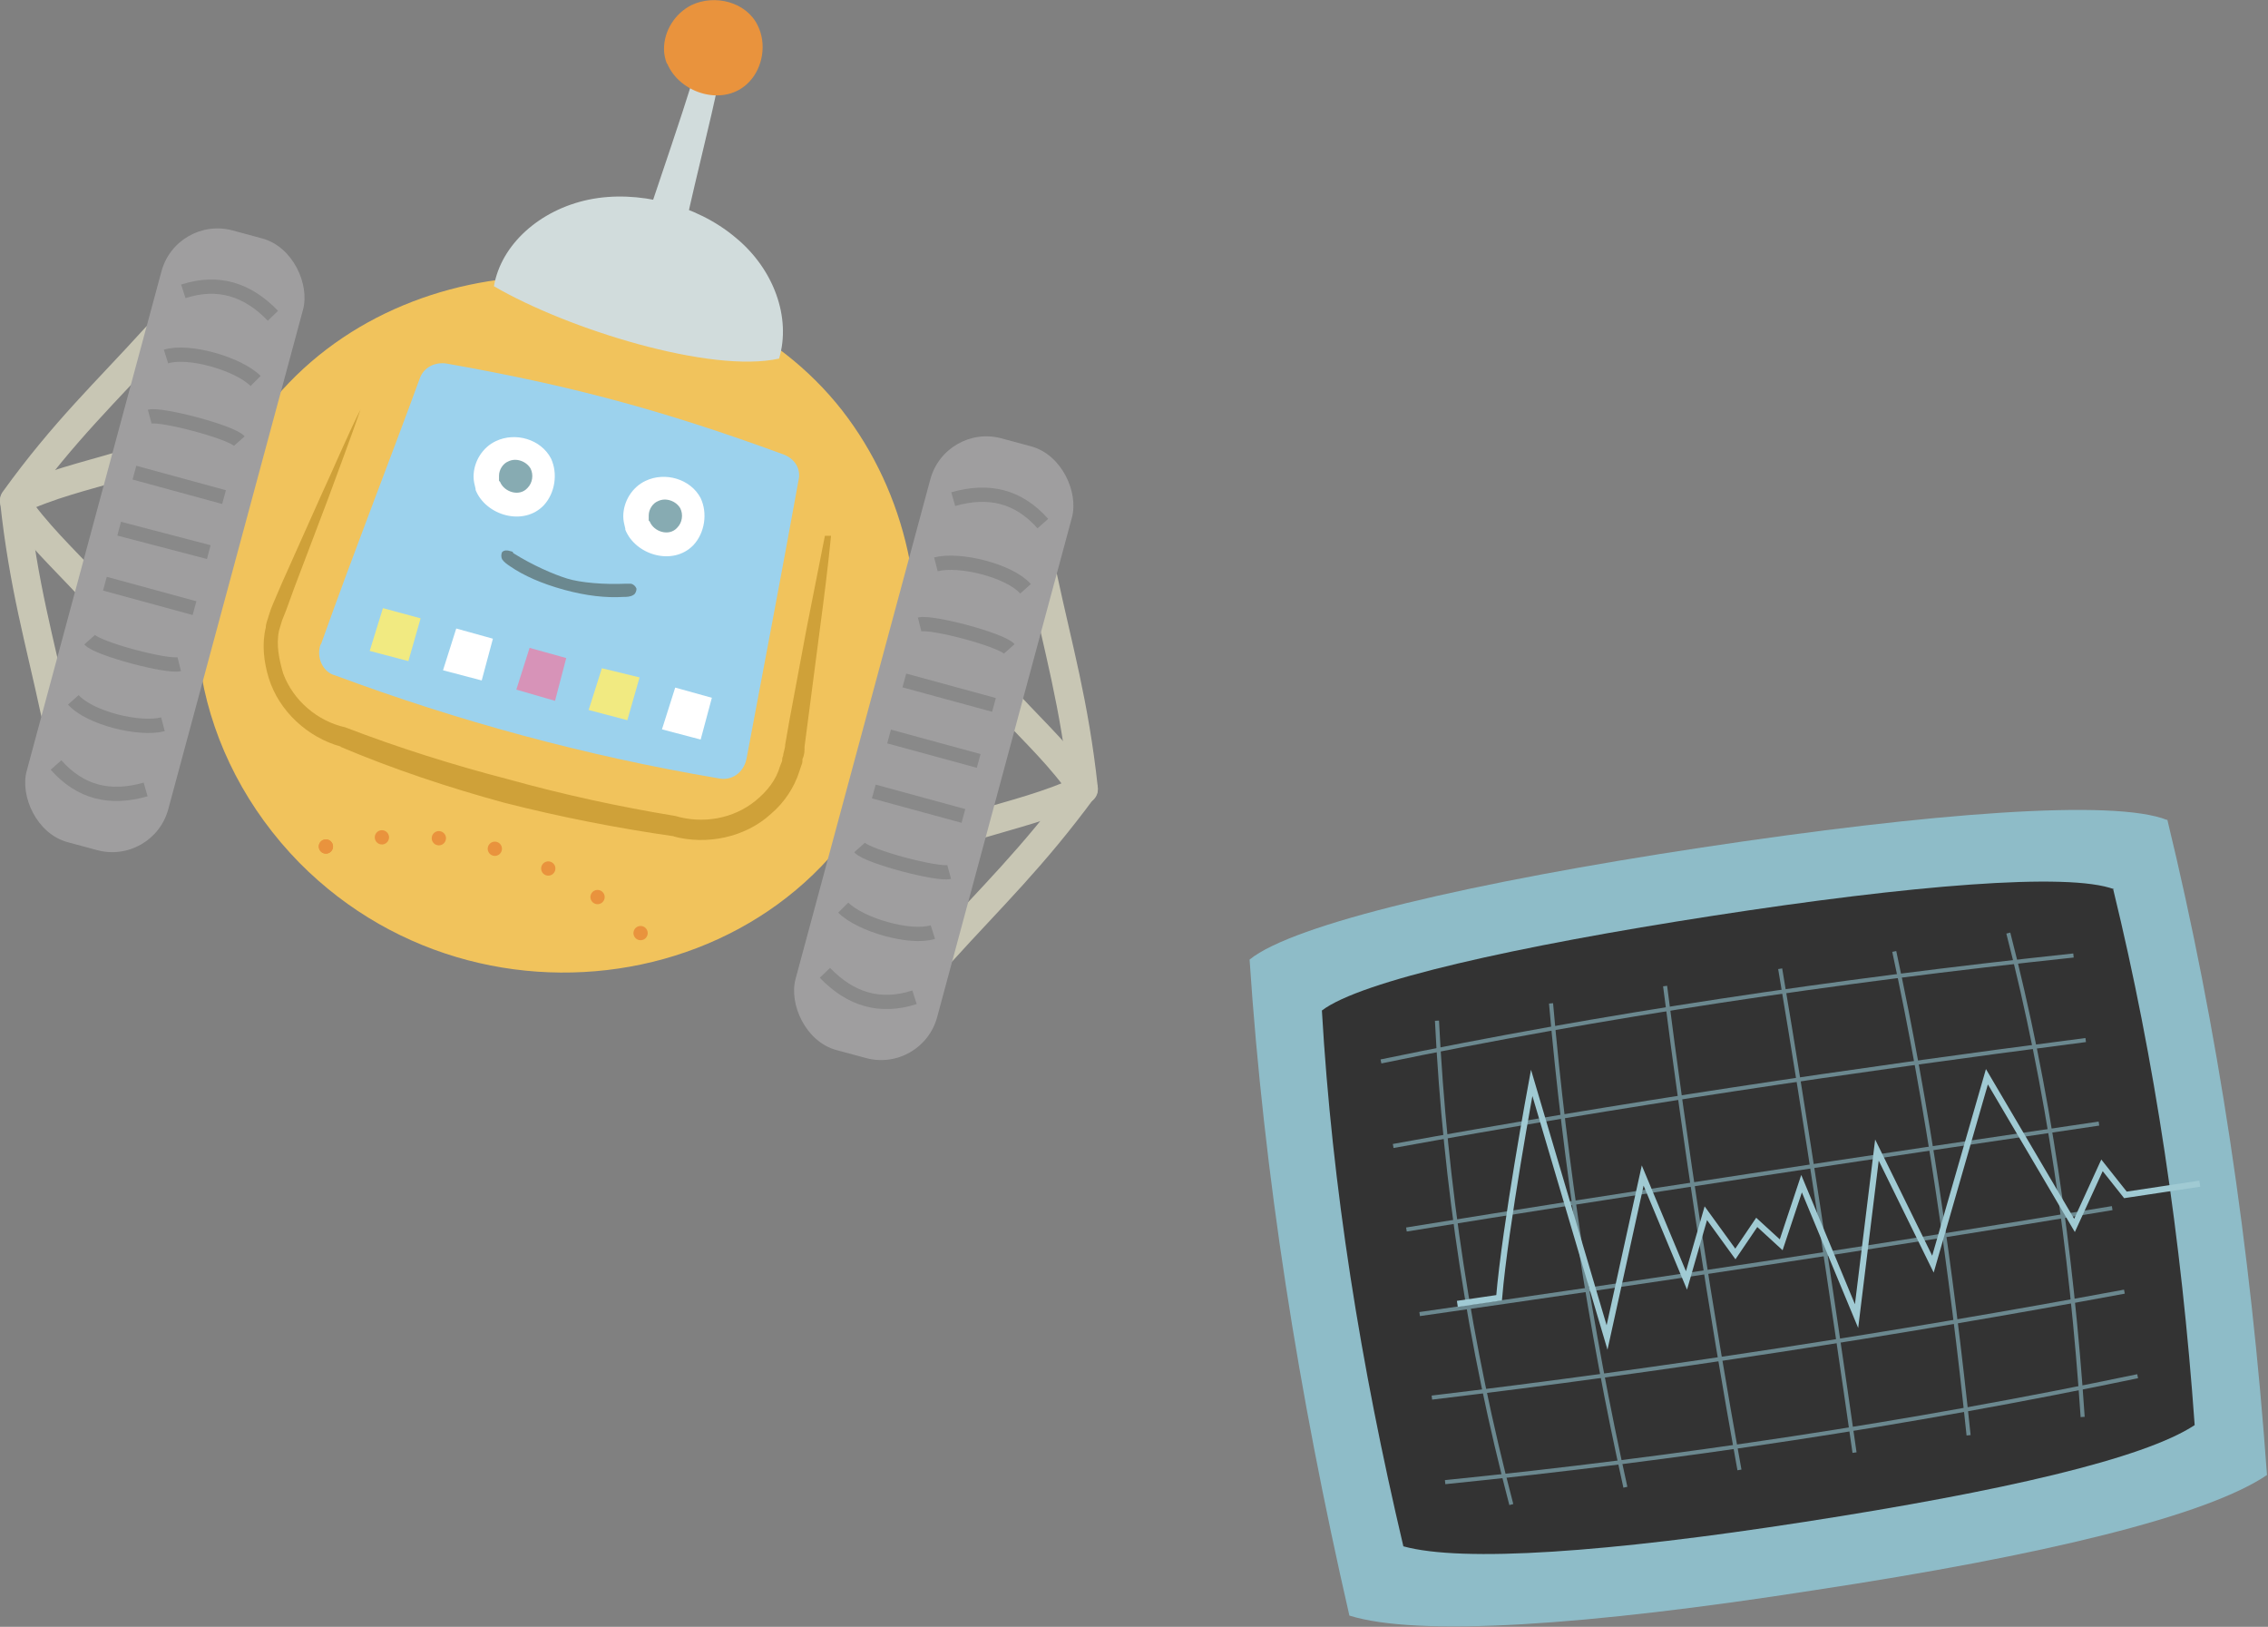 <?xml version="1.0" encoding="UTF-8"?>
<svg id="_レイヤー_1" data-name="レイヤー 1" xmlns="http://www.w3.org/2000/svg" version="1.1" viewBox="0 0 222.7 159.7">
  <rect x="0" y="0" width="222.7" height="159.7" fill="#808080" stroke="none"/>
  <defs>
    <style>
      .cls-1 {
        stroke: #6b888f;
        stroke-width: .4px;
      }

      .cls-1, .cls-2, .cls-3, .cls-4, .cls-5, .cls-6, .cls-7 {
        fill: none;
      }

      .cls-1, .cls-4, .cls-5 {
        stroke-miterlimit: 10;
      }

      .cls-2 {
        stroke-dasharray: 0 0 0 5.6;
      }

      .cls-2, .cls-3, .cls-4, .cls-6 {
        stroke-width: 1.4px;
      }

      .cls-2, .cls-3, .cls-6 {
        stroke: #e9933d;
      }

      .cls-2, .cls-3, .cls-6, .cls-7 {
        stroke-linecap: round;
        stroke-linejoin: round;
      }

      .cls-8 {
        fill: #333;
      }

      .cls-8, .cls-9, .cls-10, .cls-11, .cls-12, .cls-13, .cls-14, .cls-15, .cls-16, .cls-17, .cls-18, .cls-19, .cls-20 {
        stroke-width: 0px;
      }

      .cls-9 {
        fill: #8ebcc8;
      }

      .cls-10 {
        fill: #87abb2;
      }

      .cls-11 {
        fill: #f1c35c;
      }

      .cls-3 {
        stroke-dasharray: 0 0 0 0 0 0 0 5.6;
      }

      .cls-12 {
        fill: #e9933d;
      }

      .cls-13 {
        fill: #cfa139;
      }

      .cls-14 {
        fill: #d793b8;
      }

      .cls-4 {
        stroke: #898989;
      }

      .cls-5 {
        stroke: #a0cad3;
        stroke-width: .6px;
      }

      .cls-7 {
        stroke: #c8c6b4;
        stroke-width: 2.8px;
      }

      .cls-15 {
        fill: #6b888f;
      }

      .cls-16 {
        fill: #d1dcdc;
      }

      .cls-17 {
        fill: #fff;
      }

      .cls-18 {
        fill: #9f9e9f;
      }

      .cls-19 {
        fill: #f1ea81;
      }

      .cls-20 {
        fill: #9cd2ed;
      }
    </style>
  </defs>
  <g>
    <path class="cls-11" d="M19.8,66.5c-1.8-9.8.6-20.2,7.9-28.2,14.3-15.8,42-14.6,55,2,6.3,8.1,8.7,19,6.4,28.9-6.2,27.3-40.6,34.8-59.7,15.5-5.1-5.2-8.4-11.6-9.6-18.3Z"/>
    <g>
      <path class="cls-16" d="M63.7,20.9c1.5-4.5,3-8.8,4.4-13.3.7.2,1.7.5,2.4.7-.7,3.5-2,8.4-3.2,13.9"/>
      <path class="cls-16" d="M76.5,35.2c1.2-4-.5-8.8-4.3-11.9-3.8-3.2-9.6-4.7-14.4-3.7-4.8,1-8.6,4.4-9.3,8.5,7.2,4.2,21.3,8.6,28,7.1Z"/>
      <path class="cls-12" d="M65.5,6.3c-.2-.5-.3-1-.3-1.5,0-1.8,1.1-3.5,2.7-4.3,2.3-1.1,5.4-.3,6.5,2,.9,1.8.5,4.1-.8,5.5-2.4,2.6-6.9,1.2-8.1-1.8Z"/>
    </g>
    <path class="cls-20" d="M31.5,63.3c3.5-9.8,6.4-17.1,9.7-26.1.4-1.2,1.6-1.7,2.7-1.5,11.9,2.1,21,4.5,33,8.9,1.1.4,1.8,1.4,1.5,2.6-1.5,8.3-3.5,18.8-5.1,27.3-.3,1.4-1.5,2.2-2.8,1.9-13-2.2-25.5-5.6-37.6-10.1-1.2-.3-1.9-1.8-1.4-3.1Z"/>
    <g>
      <g>
        <path class="cls-17" d="M46.7,48c-.1-.4-.2-.8-.2-1.2,0-1.5.9-2.9,2.2-3.5,1.9-.9,4.4-.2,5.4,1.7.7,1.5.4,3.4-.7,4.6-2,2.1-5.7,1-6.7-1.5Z"/>
        <path class="cls-10" d="M49,47.2c0-.2,0-.3,0-.5,0-.6.4-1.2.9-1.4.8-.4,1.8,0,2.2.7.3.6.2,1.4-.3,1.9-.8.9-2.3.4-2.7-.6Z"/>
      </g>
      <g>
        <path class="cls-17" d="M61.4,51.9c-.1-.4-.2-.8-.2-1.2,0-1.5.9-2.9,2.2-3.5,1.9-.9,4.4-.2,5.4,1.7.7,1.5.4,3.4-.7,4.6-2,2.1-5.7,1-6.7-1.5Z"/>
        <path class="cls-10" d="M63.7,51.1c0-.2,0-.3,0-.5,0-.6.4-1.2.9-1.4.8-.4,1.8,0,2.2.7.3.6.2,1.4-.3,1.9-.8.9-2.3.4-2.7-.6Z"/>
      </g>
    </g>
    <path class="cls-15" d="M55.4,57.9c-2.2-.6-4-1.4-5.3-2.3-.3-.2-.6-.4-.8-.7-.1-.2-.1-.5,0-.7.2-.2.5-.2.8-.1s.2,0,.3.2c1.9,1.2,4,2.1,5.3,2.5s3.6.6,5.8.5c.1,0,.2,0,.4,0,.2,0,.5.2.6.5,0,.2-.1.5-.3.6-.3.2-.7.2-1,.2-1.7.1-3.6-.1-5.8-.7Z"/>
    <path class="cls-13" d="M81.6,52.6c-.3,3.1-.7,6.2-1.1,9.2l-1.2,9.2-.3,2.3c0,.4,0,.8-.2,1.2,0,.2,0,.4-.1.6l-.2.6c-.5,1.6-1.5,3.1-2.8,4.2-2.5,2.3-6.3,3.1-9.6,2.2h.1c-5.6-.8-11.2-1.9-16.7-3.3-5.5-1.5-10.9-3.3-16.1-5.5h.1c-3.3-.9-6.1-3.5-7.1-6.7-.5-1.6-.7-3.4-.3-5,0-.4.2-.8.3-1.2l.2-.6.2-.5.9-2.1,3.8-8.5c1.3-2.8,2.5-5.7,3.9-8.5-1,2.9-2.1,5.8-3.2,8.8l-3.3,8.7-.8,2.2-.2.5-.2.5c-.1.3-.2.7-.3,1-.3,1.4,0,2.8.4,4.2,1,2.7,3.4,4.7,6.1,5.3h0s0,0,0,0c5.2,2,10.6,3.7,16,5.1,5.4,1.5,10.9,2.7,16.4,3.6h0s0,0,0,0c2.7.8,5.7.3,7.9-1.5,1.1-.9,2-2,2.4-3.4l.2-.5c0-.2,0-.3.1-.5,0-.3.2-.7.2-1.1l.4-2.3,1.7-9.1c.6-3,1.2-6.1,1.8-9.1Z"/>
    <g>
      <g>
        <path class="cls-7" d="M92.5,93.4c4.8-5.3,8.9-9.2,13.9-16-.9-8.3-2.5-13.8-4-20.8"/>
        <path class="cls-7" d="M95.9,81c3.7-1.1,7-1.9,10.5-3.5-2.2-3.2-4.7-5.5-7.3-8.3"/>
        <rect class="cls-18" x="84.5" y="42.4" width="14.4" height="62.2" rx="5.7" ry="5.7" transform="translate(22.3 -21.4) rotate(15.1)"/>
        <g>
          <line class="cls-4" x1="87.3" y1="72.3" x2="96.1" y2="74.7"/>
          <path class="cls-4" d="M93.6,49c3.5-1,6.4-.3,8.8,2.4"/>
          <path class="cls-4" d="M91.9,55.4c2.3-.6,7.2.6,8.8,2.4"/>
          <path class="cls-4" d="M90.3,61.3c1.2-.3,8,1.5,8.8,2.4"/>
          <line class="cls-4" x1="88.8" y1="66.8" x2="97.6" y2="69.2"/>
          <path class="cls-4" d="M81,95.5c2.5,2.6,5.4,3.5,8.8,2.4"/>
          <path class="cls-4" d="M82.8,89.1c1.7,1.7,6.6,3.1,8.8,2.4"/>
          <path class="cls-4" d="M84.4,83.2c.8.9,7.7,2.7,8.8,2.4"/>
          <line class="cls-4" x1="85.8" y1="77.7" x2="94.6" y2="80.1"/>
        </g>
      </g>
      <g>
        <path class="cls-7" d="M5.4,69.9c-1.5-7-3.1-12.4-4-20.8,4.9-6.8,9.1-10.7,13.9-16"/>
        <path class="cls-7" d="M8.7,57.5c-2.6-2.8-5.1-5.1-7.3-8.3,3.6-1.7,6.8-2.4,10.5-3.5"/>
        <rect class="cls-18" x="8.9" y="22" width="14.4" height="62.2" rx="5.7" ry="5.7" transform="translate(17.9 108.5) rotate(-164.9)"/>
        <g>
          <line class="cls-4" x1="20.5" y1="54.2" x2="11.7" y2="51.9"/>
          <path class="cls-4" d="M26.8,31c-2.5-2.6-5.4-3.5-8.8-2.4"/>
          <path class="cls-4" d="M25.1,37.4c-1.7-1.7-6.6-3.1-8.8-2.4"/>
          <path class="cls-4" d="M23.5,43.3c-.8-.9-7.7-2.7-8.8-2.4"/>
          <line class="cls-4" x1="22" y1="48.8" x2="13.2" y2="46.4"/>
          <path class="cls-4" d="M14.3,77.5c-3.5,1-6.4.3-8.8-2.4"/>
          <path class="cls-4" d="M16,71.1c-2.3.6-7.2-.6-8.8-2.4"/>
          <path class="cls-4" d="M17.6,65.2c-1.2.3-8-1.5-8.8-2.4"/>
          <line class="cls-4" x1="19.1" y1="59.7" x2="10.3" y2="57.3"/>
        </g>
      </g>
    </g>
    <g>
      <line class="cls-6" x1="32" y1="83.1" x2="32" y2="83.1"/>
      <path class="cls-2" d="M32,83.1c.7-.2,1.4-.3,2-.5"/>
      <path class="cls-3" d="M37.5,82.2c8.3-.6,16.9,2.1,23.3,7.5"/>
      <line class="cls-6" x1="62.9" y1="91.6" x2="62.9" y2="91.6"/>
    </g>
    <g>
      <polygon class="cls-19" points="36.3 63.9 37.6 59.7 41.3 60.7 40.1 64.9 36.3 63.9"/>
      <polygon class="cls-17" points="43.5 65.8 44.8 61.7 48.4 62.7 47.3 66.8 43.5 65.8"/>
      <polygon class="cls-14" points="50.7 67.7 52 63.6 55.6 64.6 54.5 68.8 50.7 67.7"/>
      <polygon class="cls-19" points="57.8 69.7 59.1 65.6 62.8 66.5 61.6 70.7 57.8 69.7"/>
      <polygon class="cls-17" points="65 71.6 66.3 67.5 69.9 68.5 68.8 72.6 65 71.6"/>
    </g>
  </g>
  <g>
    <path class="cls-9" d="M212.8,80.5c-5.2-2.1-23.2-.7-45.7,2.7-22.5,3.4-40.1,7.5-44.4,11,1.4,21.1,4.8,42.6,9.8,64.4,6.7,2.1,23.3,1,45.7-2.5,22.5-3.4,38.5-7.3,44.4-11.3-1.6-22.3-4.8-43.8-9.8-64.4Z"/>
    <path class="cls-8" d="M207.6,87.3c-4.5-1.7-20-.4-39.4,2.6-19.4,3-34.6,6.4-38.4,9.3,1,17.3,3.8,34.8,8,52.6,5.8,1.6,20.1.6,39.4-2.4,19.4-3,33.3-6.2,38.3-9.5-1.3-18.2-3.9-35.8-8-52.6Z"/>
    <g>
      <g>
        <path class="cls-1" d="M197.2,91.6c3.9,15.1,6.2,31,7.3,47.5"/>
        <path class="cls-1" d="M186,93.4c3.3,15.3,5.6,31.2,7.3,47.5"/>
        <path class="cls-1" d="M174.8,95.1c2.6,15.5,5,31.4,7.3,47.5"/>
        <path class="cls-1" d="M163.5,96.8c2,15.7,4.4,31.5,7.3,47.5"/>
        <path class="cls-1" d="M152.3,98.5c1.4,15.9,3.8,31.7,7.3,47.5"/>
        <path class="cls-1" d="M141.1,100.2c.8,16.1,3.2,31.9,7.3,47.5"/>
      </g>
      <g>
        <path class="cls-1" d="M135.6,104.2c21.7-4.5,44.5-7.9,68-10.4"/>
        <path class="cls-1" d="M136.8,112.5c22-4,44.7-7.4,68-10.4"/>
        <path class="cls-1" d="M138.1,120.7c22.2-3.6,44.9-7,68-10.4"/>
        <path class="cls-1" d="M139.4,129c22.4-3.2,45.1-6.6,68-10.4"/>
        <path class="cls-1" d="M140.6,137.2c22.6-2.7,45.3-6.2,68-10.4"/>
        <path class="cls-1" d="M141.9,145.5c22.8-2.3,45.5-5.7,68-10.4"/>
      </g>
    </g>
    <path class="cls-5" d="M216,116.2l-7.3,1.1-2.3-2.9-2.7,5.9-8.6-14.6-5.3,18.4-5.5-11.2-2,16.3-5.4-13-2,6-2.4-2.2-2.1,3.1-2.9-4-1.9,6.6-4.3-10.3-3.5,15.9-7.4-25s-2.6,14-3.2,21.1l-4.1.6"/>
  </g>
</svg>